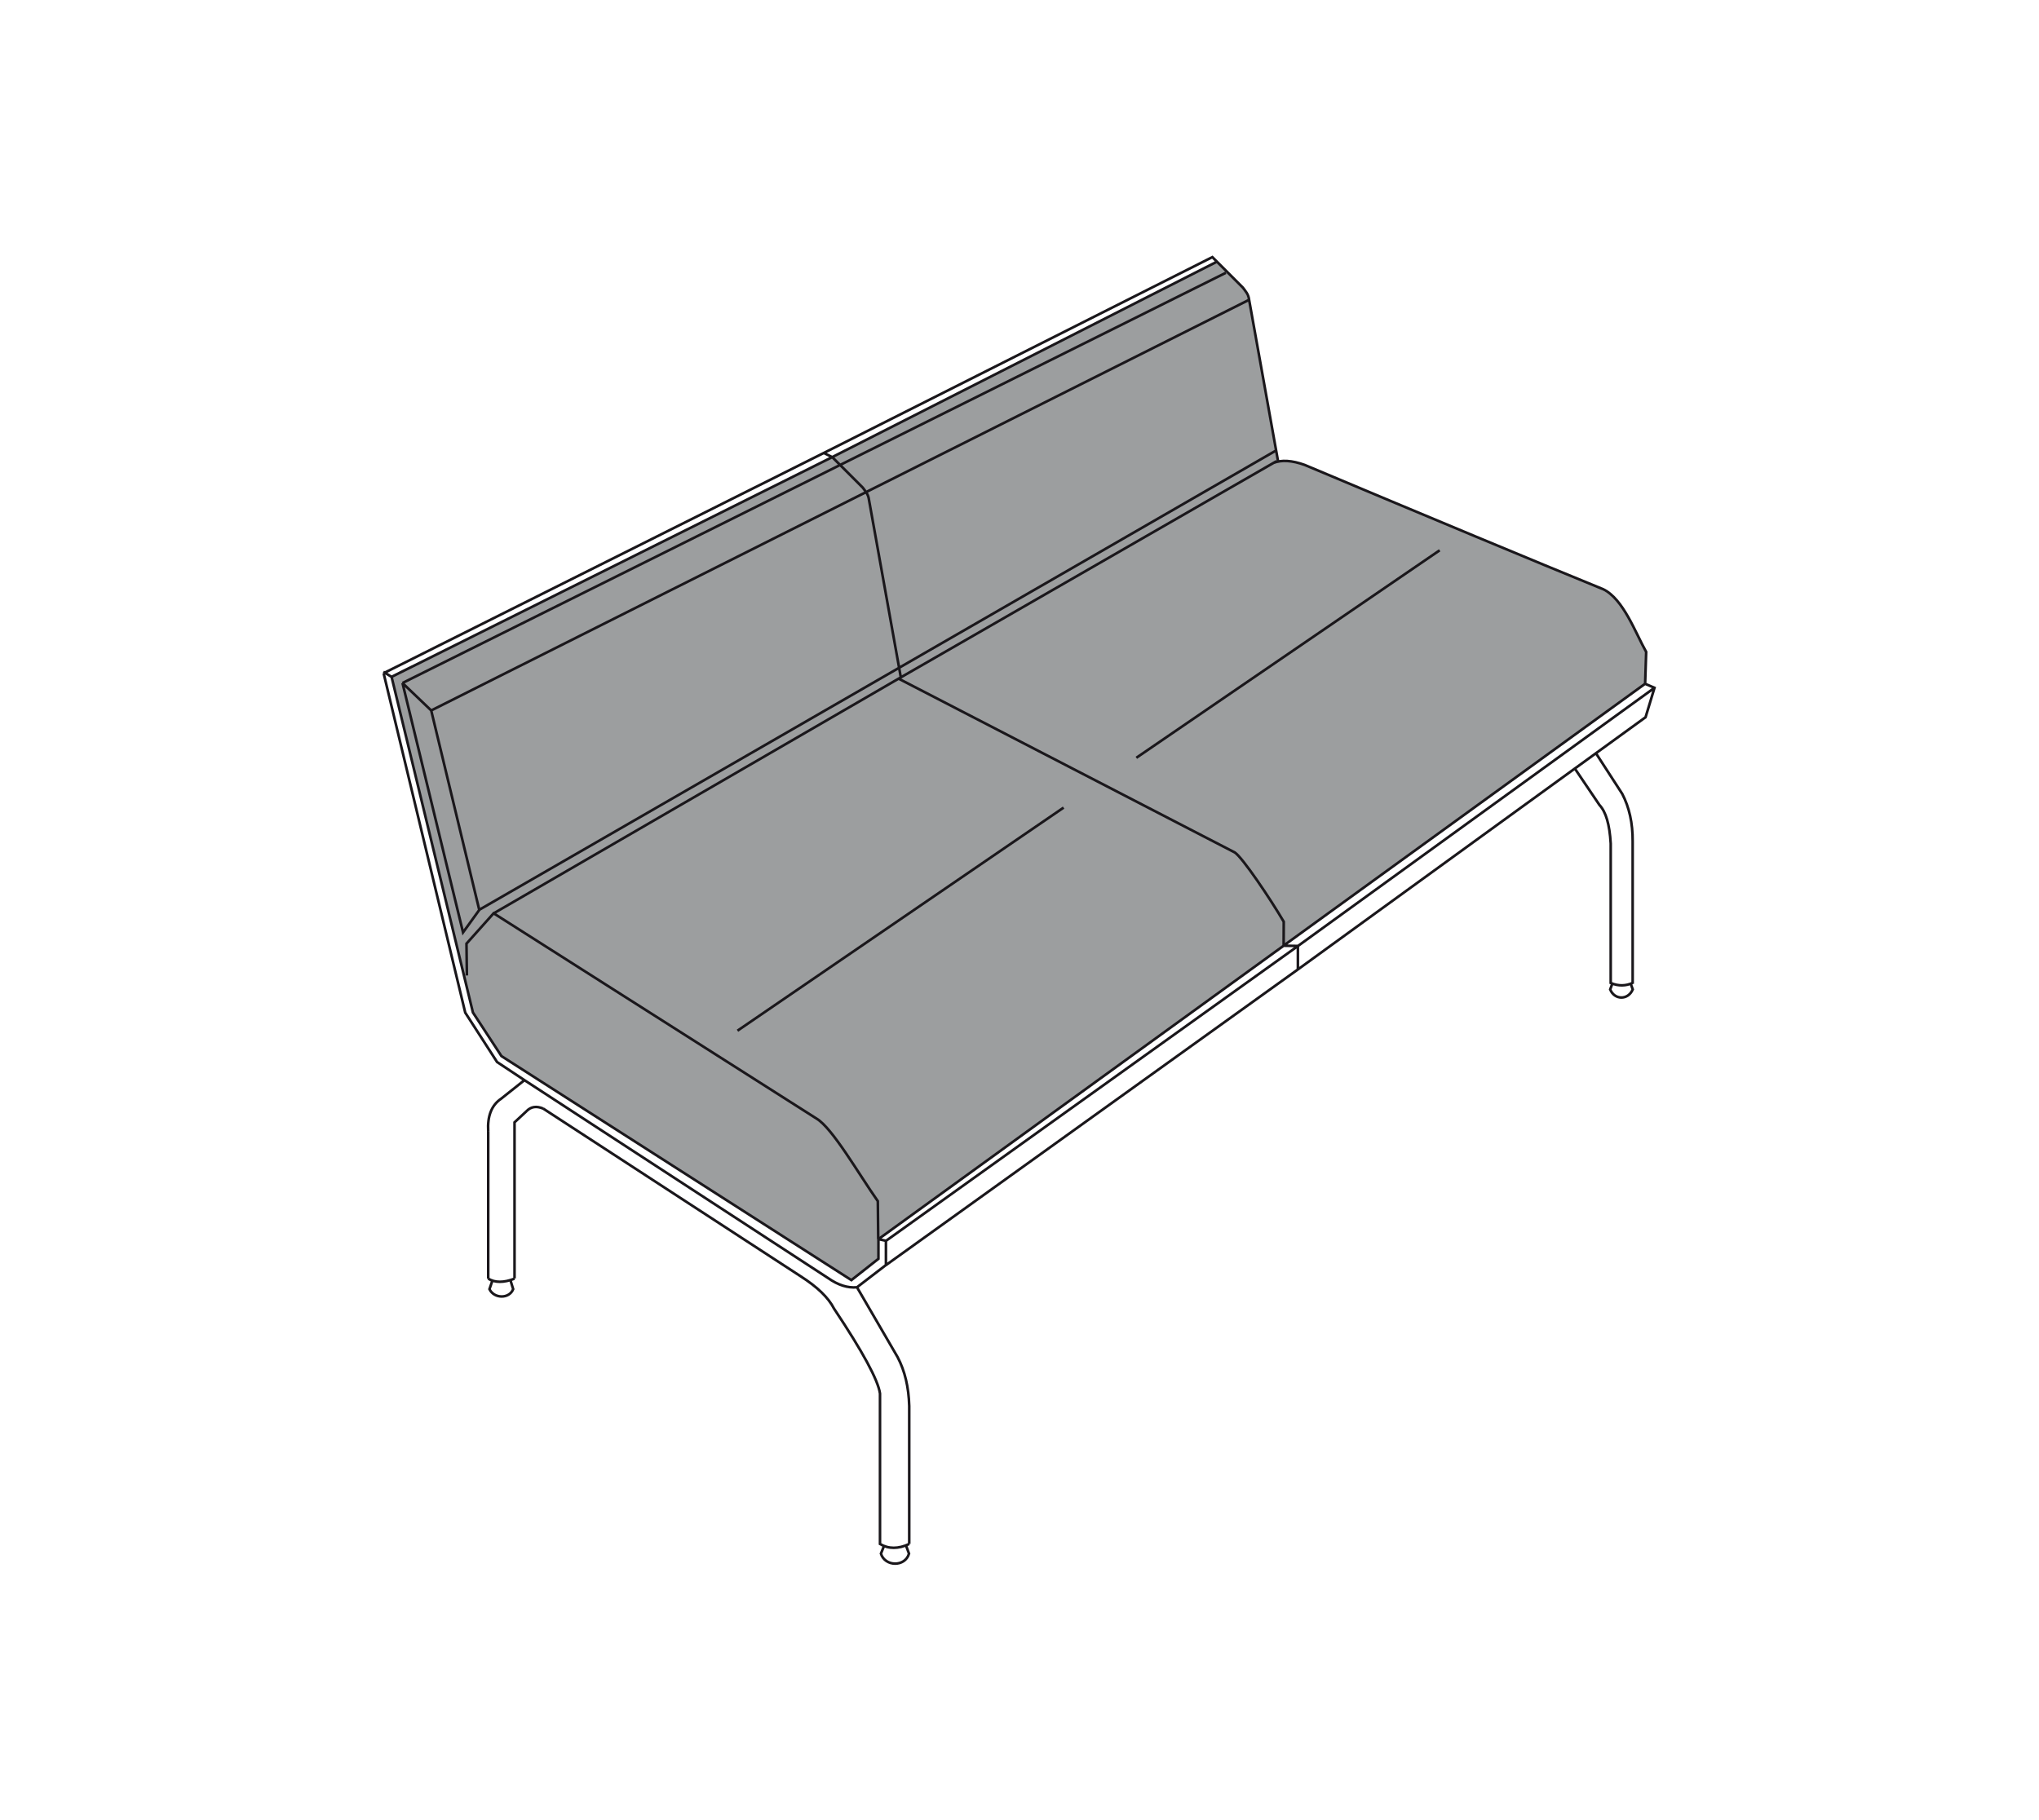 <?xml version="1.0" encoding="utf-8"?>
<!-- Generator: Adobe Illustrator 26.0.2, SVG Export Plug-In . SVG Version: 6.00 Build 0)  -->
<svg version="1.1" id="Layer_1" xmlns="http://www.w3.org/2000/svg" xmlns:xlink="http://www.w3.org/1999/xlink" x="0px" y="0px"
	 viewBox="0 0 196 175" style="enable-background:new 0 0 196 175;" xml:space="preserve">
<style type="text/css">
	.st0{clip-path:url(#SVGID_00000147927115061148737910000016420869729034115774_);fill:#9C9E9F;}
	
		.st1{clip-path:url(#SVGID_00000147927115061148737910000016420869729034115774_);fill:none;stroke:#1A171B;stroke-width:0.25;stroke-miterlimit:22.926;}
	.st2{fill:none;stroke:#1A171B;stroke-width:0.25;}
</style>
<g>
	<g>
		<defs>
			<rect id="SVGID_1_" x="36.62" y="24.37" width="122.76" height="126.25"/>
		</defs>
		<clipPath id="SVGID_00000098212910425965954630000007229822929366018227_">
			<use xlink:href="#SVGID_1_"  style="overflow:visible;"/>
		</clipPath>
		<path style="clip-path:url(#SVGID_00000098212910425965954630000007229822929366018227_);fill:#9C9E9F;" d="M116.98,25.16
			L80,43.95L41.47,63.17c0,0-3.89,1.63-3.82,1.91c0.07,0.28,2.85,11.75,2.9,11.97c0.05,0.22,3,12.38,3,12.38l1.92,7.92l2.74,4.2
			c0,0,28.92,18.52,29.12,18.65c0.2,0.13,4.52,2.9,4.52,2.9l2.6-2.05v-1.89c0,0,3.23-2.34,3.12-2.26
			c-0.11,0.08,35.66-25.82,35.63-25.8c-0.03,0.02,22.89-16.59,22.84-16.55c-0.05,0.04,12.14-8.79,12.14-8.79l0.1-3.06l-1.8-3.47
			l-1.41-1.89c0,0-1.64-0.96-1.56-0.93c0.07,0.03-24.2-10.07-24.2-10.07l-4.26-1.75l-1.39-0.25l-0.78-0.06l-2.72-15.15l-0.66-1.47
			L116.98,25.16z"/>
		
			<path style="clip-path:url(#SVGID_00000098212910425965954630000007229822929366018227_);fill:none;stroke:#1A171B;stroke-width:0.25;stroke-miterlimit:22.926;" d="
			M80,43.95l36.98-18.79 M79.19,43.55l37.35-18.83c0.98,0.98,1.95,1.95,2.93,2.93c0.25,0.34,0.54,0.64,0.6,1.17l2.77,15.45
			 M38.69,65.67l79.14-39.44 M46.06,87.48l76.61-44.17 M38.69,65.67l5.82,23.98l1.56-2.16l-4.62-19.18 M36.99,64.67l42.2-21.12
			l0.81,0.4 M37.64,65.08L80,43.95c0.98,0.98,1.95,1.95,2.93,2.93c0.25,0.34,0.54,0.64,0.6,1.17l3.06,17.06 M38.69,65.67l2.76,2.64
			l78.63-39.49 M154.99,94.57l-0.21,0.56c0.4,1.02,1.72,1.06,2.17,0l-0.2-0.55 M151.38,73.89l2.37,3.51
			c0.61,0.65,0.97,1.83,1.08,3.7v13.41c0.77,0.33,1.47,0.28,2.1,0 M153.41,72.42l2.53,3.91c0.67,1.29,1.01,2.8,1,4.56v13.7
			 M124.76,90.96l34.28-24.83 M158.15,65.75l0.89,0.38l-0.86,2.83l-33.42,24.25 M122.4,44.51c0.79-0.31,1.79-0.25,3.01,0.19
			c12.42,5.22,21.98,9.21,28.69,11.95c1.95,0.93,3.11,4.21,4.14,6.03l-0.1,3.06l-34.75,25.18 M84.43,119.15l38.96-28.22l1.36,0.02
			 M123.39,90.93l0.01-2.31c-1.27-2.17-3.97-6.19-4.71-6.66L86.38,65.25L47.45,87.82 M44.88,93.79l-0.04-3.06l2.61-2.92l31.04,19.74
			c1.53,0.91,4.03,5.29,5.89,7.94l0.04,3.64 M86.38,65.25l36.33-20.91 M85.16,121.64l39.6-28.43v-2.26 M85.16,119.31l39.6-28.35
			 M36.85,64.59l0.79,0.49l7.82,32.27l2.74,4.19l33.64,21.54l2.6-2.05v-1.89l0.72,0.16v2.33l-2.77,2.13 M50.42,103.86l-2.64-1.75
			l-3.06-4.75l-7.84-32.61 M50.42,103.86l29.19,19.03c0.95,0.67,1.87,0.96,2.77,0.88 M47.33,123.13l-0.28,0.82
			c0.45,0.93,1.9,0.95,2.28,0l-0.27-0.88 M46.93,122.94c0.65,0.4,1.49,0.4,2.53,0 M46.93,108.78v14.16 M50.6,106.85l-1.14,1.06
			v15.01 M46.93,108.78c-0.09-1.47,0.32-2.52,1.24-3.14l2.25-1.79 M52.22,106.59c-0.66-0.28-1.2-0.19-1.62,0.26 M84.98,148.63
			l-0.3,0.75c0.39,1.26,2.32,1.3,2.7,0l-0.3-0.81 M82.38,123.77l3.9,6.71c0.7,1.33,1.07,2.89,1.12,4.7v13.26 M52.22,106.59
			l24.74,16.12c1.6,1.02,2.67,2.05,3.21,3.11c2.76,4.14,4.23,6.86,4.42,8.16v14.47c0.82,0.49,1.76,0.49,2.81,0"/>
	</g>
	<line class="st2" x1="109.23" y1="72.86" x2="138.39" y2="52.91"/>
	<line class="st2" x1="70.89" y1="99.1" x2="102.24" y2="77.65"/>
</g>
</svg>
